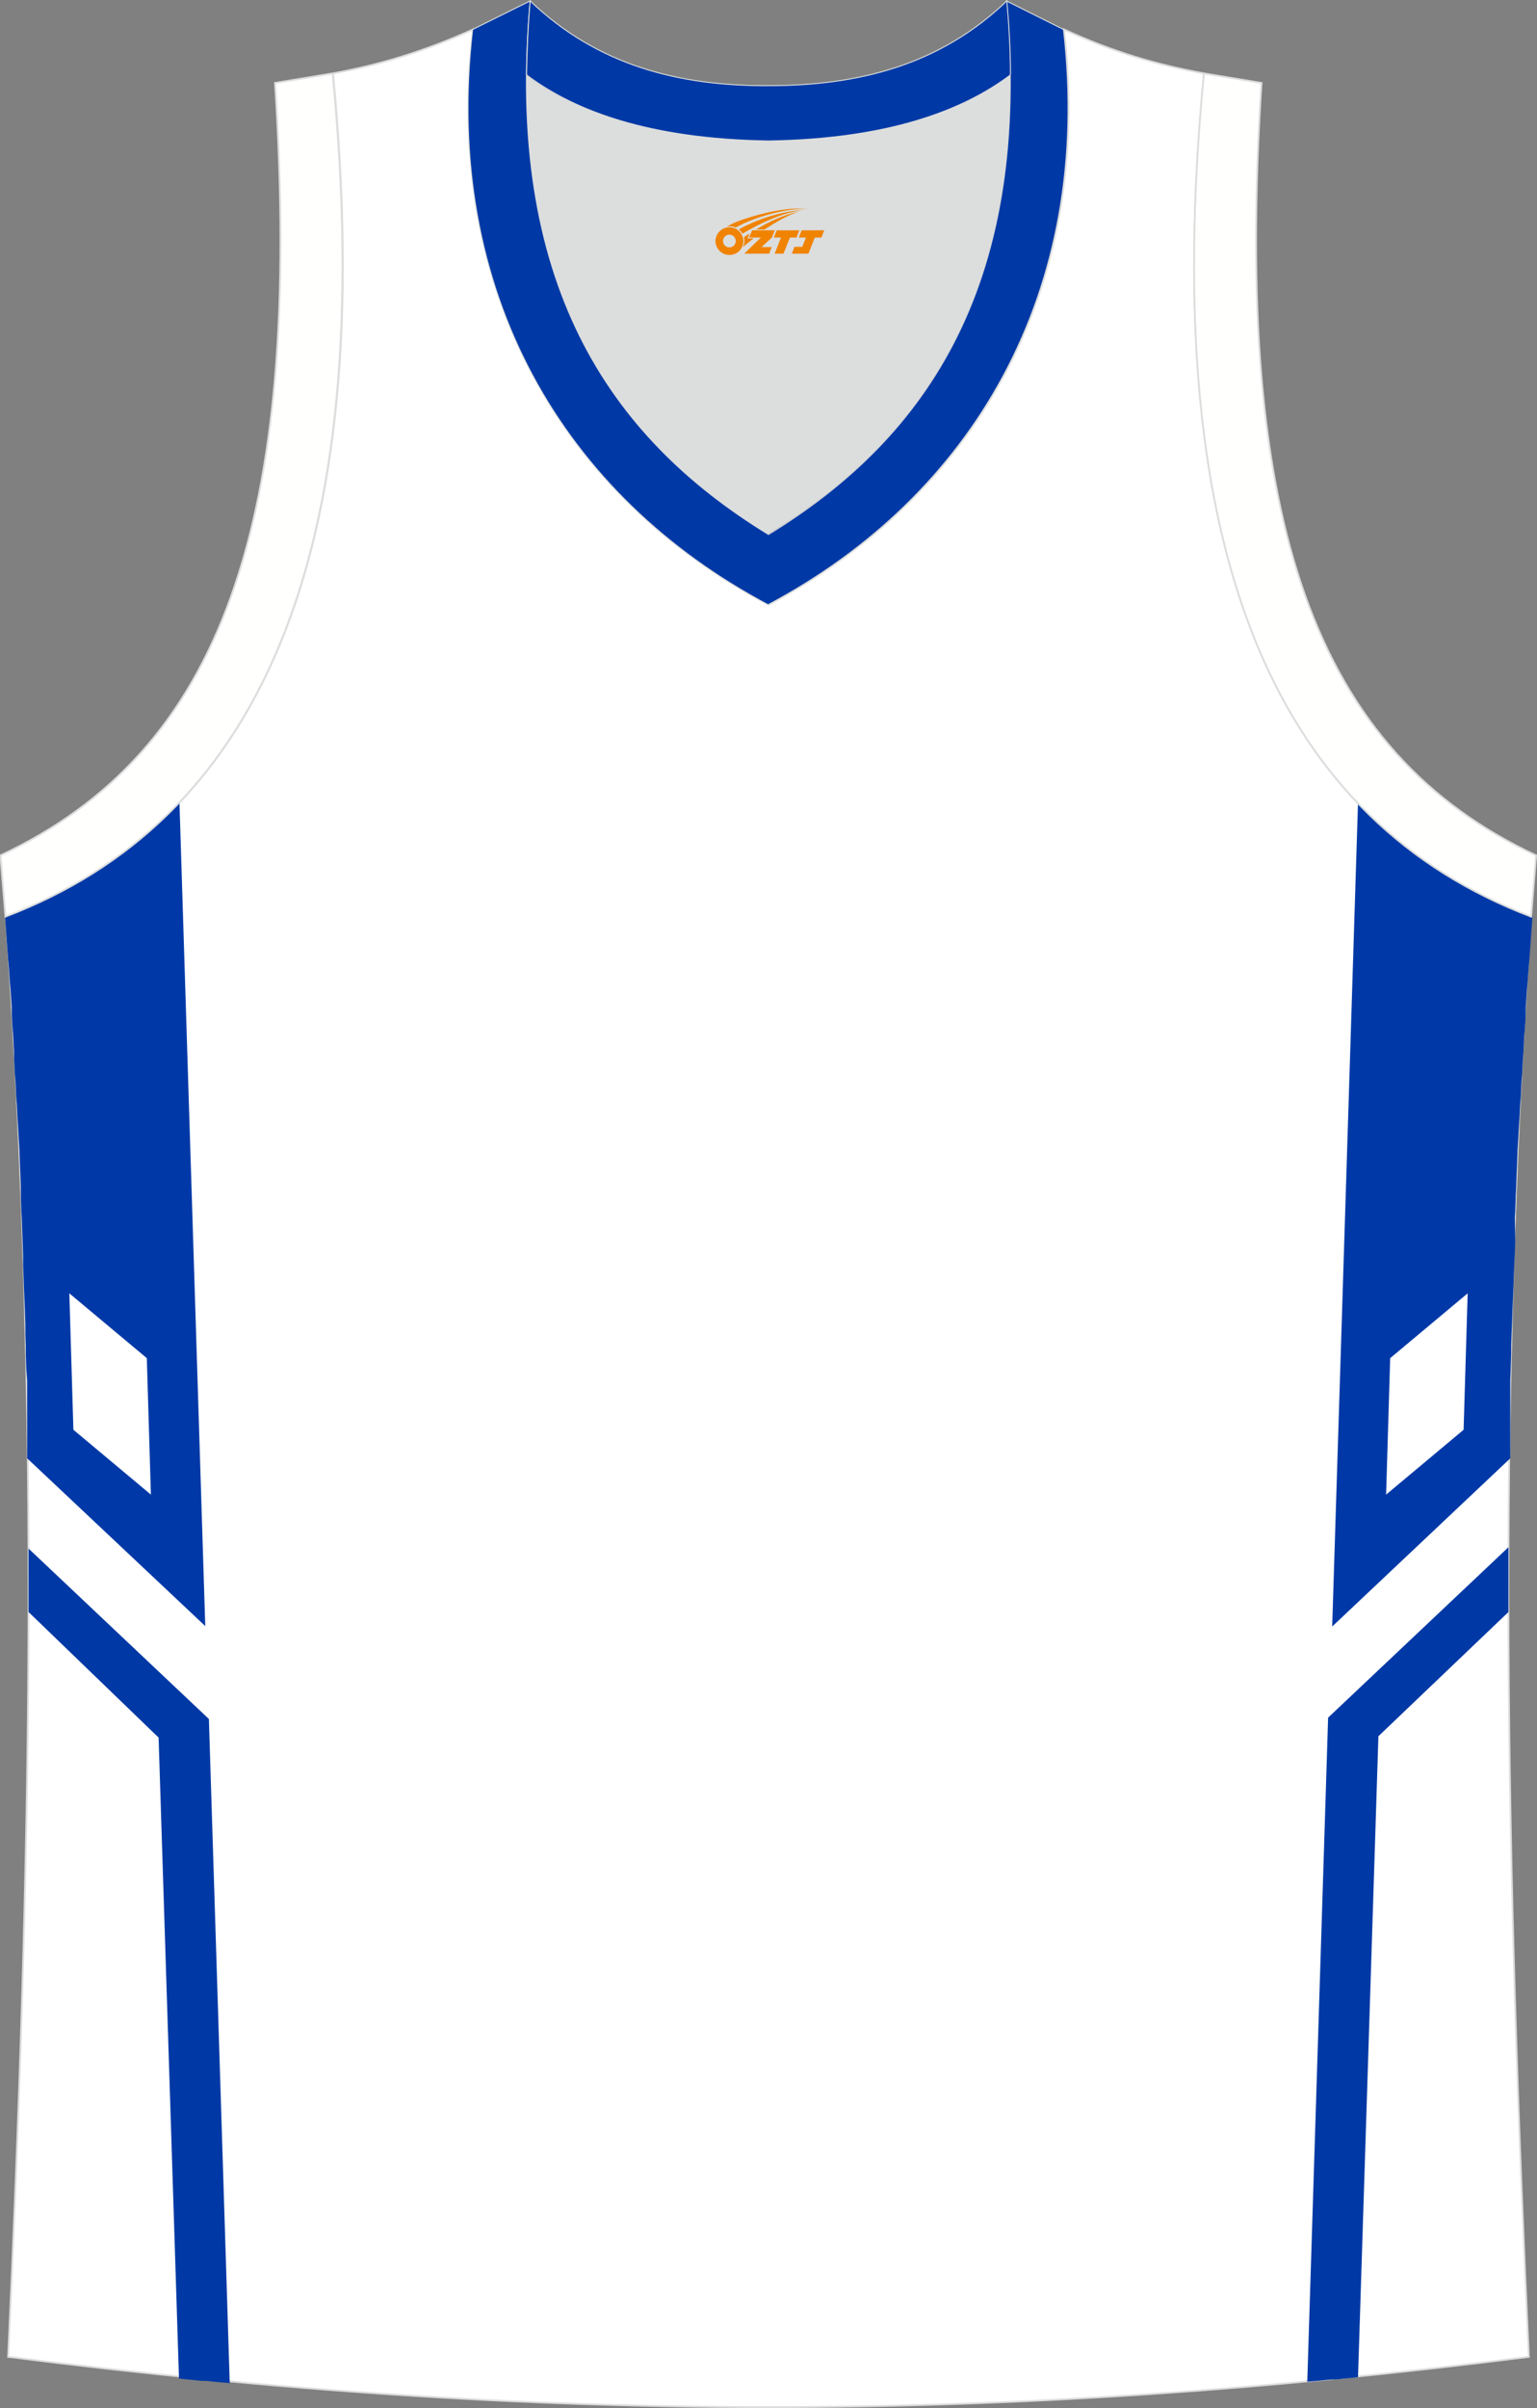 <?xml version="1.0" encoding="utf-8"?>
<!-- Generator: Adobe Illustrator 22.0.0, SVG Export Plug-In . SVG Version: 6.00 Build 0)  -->
<svg xmlns="http://www.w3.org/2000/svg" xmlns:xlink="http://www.w3.org/1999/xlink" version="1.1" id="图层_1" x="0px" y="0px" width="339.2px" height="531.2px" viewBox="0 0 339.2 531.2" enable-background="new 0 0 339.2 531.2" xml:space="preserve">
<rect x="0" y="0" width="339.2" height="531.2" fill="#808080" stroke="none"/>
<g>
	<path fill="#FFFFFF" stroke="#DCDDDD" stroke-width="0.4" stroke-miterlimit="22.926" d="M337.4,519.9   c-4.8-104-7.3-208.9,0.5-317.7l0,0c-54.6-20.8-82.7-77.3-72.2-186l0,0c-10.7-2-19.7-4.6-30.9-9.7c6.7,58-20.2,103-65.2,126.9   c-45-23.9-71.9-68.9-65.2-126.9c-11.2,5-20.3,7.7-30.9,9.7l0,0C84,124.9,55.8,181.4,1.3,202.2l0,0C9.1,311,6.6,415.8,1.8,519.9   C118.1,534.7,221,534.7,337.4,519.9z"/>
	<path fill="#0039A7" d="M306.8,299.6l17.1-14.3l-0.9,30.1l-17.1,14.3L306.8,299.6L306.8,299.6z M334.3,268.6l0.1-1.4   c0-1.1,0.1-2.3,0.1-3.4l0.1-1.8l0.1-3.1l0.1-1.9c0-1.1,0.1-2.2,0.1-3.3l0.1-1.6c0.1-1.1,0.1-2.2,0.2-3.4l0.1-1.5   c0.1-1.3,0.1-2.5,0.2-3.8l0.1-1.1c0.1-1.3,0.1-2.7,0.2-4l0.1-1.1c0.1-1.2,0.1-2.4,0.2-3.6l0.1-1.5c0.1-1.3,0.1-2.5,0.2-3.8l0.1-1   c0.1-1.4,0.2-2.8,0.2-4.2v-0.8c0.1-1.4,0.2-2.8,0.3-4.3l0.1-1c0.1-1.4,0.2-2.8,0.3-4.2l0.1-0.9c0.1-1.4,0.2-2.7,0.3-4.1v-0.1   l0.4-5.5l-0.2-0.1c-0.7-0.3-1.4-0.5-2.1-0.8l-0.5-0.2c-0.7-0.3-1.4-0.6-2.1-0.9l-0.5-0.2c-0.7-0.3-1.3-0.6-2-0.9l-0.5-0.2   c-0.6-0.3-1.2-0.6-1.8-0.9c-0.2-0.1-0.4-0.2-0.6-0.3c-0.6-0.3-1.2-0.6-1.8-0.9c-0.2-0.1-0.4-0.2-0.6-0.3c-0.6-0.3-1.1-0.6-1.7-0.9   c-0.2-0.1-0.4-0.2-0.7-0.4c-0.5-0.3-1.1-0.6-1.6-0.9c-0.2-0.1-0.5-0.3-0.7-0.4c-0.5-0.3-1-0.6-1.5-0.9c-0.3-0.2-0.5-0.3-0.8-0.5   c-0.5-0.3-0.9-0.6-1.4-0.9c-0.3-0.2-0.6-0.4-0.9-0.6c-0.4-0.3-0.9-0.6-1.3-0.9c-0.3-0.2-0.6-0.4-0.9-0.6c-0.4-0.3-0.8-0.6-1.2-0.9   c-0.3-0.2-0.6-0.5-0.9-0.7c-0.4-0.3-0.8-0.6-1.1-0.9c-0.3-0.3-0.7-0.5-1-0.8s-0.6-0.5-1-0.8s-0.8-0.6-1.1-0.9   c-0.3-0.2-0.6-0.5-0.9-0.8c-0.4-0.3-0.8-0.7-1.1-1c-0.3-0.2-0.5-0.5-0.8-0.7c-0.4-0.4-0.8-0.7-1.2-1.1c-0.3-0.2-0.5-0.5-0.8-0.7   c-0.3-0.3-0.7-0.7-1-1c0,0-0.8-0.8-0.9-0.9c-0.4-0.4-0.8-0.9-1.3-1.3l-0.1,3.1L294,358.8l39.3-37.1v-2.4v-2.6v-2.5v-2.7V311v-1.8   v-0.3v-2.6v-1.9l0.1-2.7l0.1-3v-2l0.1-2.7l0.1-2.4l0.1-2.7l0.1-2.5l0.1-2.4l0.1-2.8l0.1-2.5l0.1-2.1l0.1-3L334.3,268.6z"/>
	<path fill="#0039A5" d="M332.9,355.6v-0.2v-0.2V355v-0.2v-0.2v-0.2v-3.2V351v-0.2v-0.2v-0.2V350v-0.2v-0.2v-2.9v-0.2v-0.2v-0.2   v-0.2v-0.2v-0.2V345v-0.2v-0.2v-0.2v-2.5v-0.2v-0.2v-0.2l-39.8,37.6l-4.6,146.5l1-0.1h0.2c1.4-0.1,2.8-0.3,4.2-0.4h0.2h0.2h0.4h0.2   c1.6-0.2,3.2-0.3,4.8-0.5l0,0l4.5-141.4L332.9,355.6z"/>
	<path fill="#0039A7" d="M32.4,299.6l-17.1-14.3l0.9,30.1l17.1,14.3L32.4,299.6L32.4,299.6z M4.8,268.6l-0.1-1.4   c0-1.1-0.1-2.3-0.1-3.4l0-1.8l-0.1-3.1L4.4,257c0-1.1-0.1-2.2-0.1-3.3l-0.1-1.6c-0.1-1.1-0.1-2.2-0.2-3.4l-0.1-1.5   c-0.1-1.3-0.1-2.5-0.2-3.8l-0.1-1.1c-0.1-1.3-0.1-2.7-0.2-4l-0.1-1.1c-0.1-1.2-0.1-2.4-0.2-3.6l0-1.6c-0.1-1.3-0.1-2.5-0.2-3.8   l-0.1-1c-0.1-1.4-0.2-2.8-0.2-4.2v-0.8c-0.1-1.4-0.2-2.8-0.3-4.3l-0.1-1c-0.1-1.4-0.2-2.8-0.3-4.2l-0.1-0.9   c-0.1-1.4-0.2-2.7-0.3-4.1v-0.1l-0.4-5.5l0.2-0.1c0.7-0.3,1.4-0.5,2.1-0.8l0.5-0.2c0.7-0.3,1.4-0.6,2.1-0.9l0.5-0.2   c0.7-0.3,1.3-0.6,2-0.9l0.5-0.2c0.6-0.3,1.2-0.6,1.8-0.9c0.2-0.1,0.4-0.2,0.6-0.3c0.6-0.3,1.2-0.6,1.8-0.9c0.2-0.1,0.4-0.2,0.6-0.3   c0.6-0.3,1.1-0.6,1.7-0.9c0.2-0.1,0.4-0.2,0.7-0.4c0.5-0.3,1.1-0.6,1.6-0.9c0.2-0.1,0.5-0.3,0.7-0.4c0.5-0.3,1-0.6,1.5-0.9   c0.3-0.2,0.5-0.3,0.8-0.5c0.5-0.3,0.9-0.6,1.4-0.9c0.3-0.2,0.6-0.4,0.9-0.6c0.4-0.3,0.9-0.6,1.3-0.9c0.3-0.2,0.6-0.4,0.9-0.6   c0.4-0.3,0.8-0.6,1.2-0.9c0.3-0.2,0.6-0.5,0.9-0.7c0.4-0.3,0.8-0.6,1.1-0.9c0.3-0.3,0.7-0.5,1-0.8s0.6-0.5,1-0.8s0.8-0.6,1.1-0.9   c0.3-0.2,0.6-0.5,0.9-0.8c0.4-0.3,0.8-0.7,1.1-1c0.3-0.2,0.5-0.5,0.8-0.7c0.4-0.4,0.8-0.7,1.2-1.1c0.3-0.2,0.5-0.5,0.8-0.7   c0.3-0.3,0.7-0.7,1-1c0,0,0.8-0.8,0.9-0.9c0.4-0.4,0.8-0.9,1.3-1.3l0.1,3.1l5.6,178.7L6,321.7v-2.4v-2.6v-2.5v-2.7V311v-1.8v-0.3   v-2.6v-1.9L5.8,302l-0.1-3v-2l-0.1-2.7l0-2.3l-0.1-2.7l-0.1-2.5l-0.1-2.4l-0.1-2.8l-0.1-2.5l0-2.1L5,274L4.8,268.6z"/>
	<path fill="#0039A5" d="M6.3,355.6v-0.2v-0.2V355v-0.2v-0.2v-0.2v-3.2V351v-0.2v-0.2v-0.2V350v-0.2v-0.2v-2.9v-0.2v-0.2v-0.2v-0.2   v-0.2v-0.2v-0.2v-0.2v-0.2v-0.2v-2.5V342v-0.2v-0.2l39.8,37.6l4.6,146.5l-1-0.1h-0.2c-1.4-0.1-2.8-0.3-4.2-0.4h-0.2h-0.2h-0.3h-0.2   c-1.6-0.2-3.2-0.3-4.8-0.5h-0.1L35,383.3L6.3,355.6z"/>
	<path fill="#DCDDDD" d="M169.6,31.1c26.5-0.4,42.9-6.7,53.3-14.5c0-0.1,0-0.1,0-0.2c0.5,51.7-21.1,81.8-53.4,101.4   C137.3,98.1,115.7,68,116.1,16.4c0,0.1,0,0.1,0,0.2C126.6,24.4,143.1,30.7,169.6,31.1z"/>
	<path fill="#FFFFFE" stroke="#DCDDDD" stroke-width="0.4" stroke-miterlimit="22.926" d="M1.2,202.2c54.6-20.8,82.7-77.3,72.2-186   l-12.7,2.1C67,116,48.7,165.9,0.1,188.7L1.2,202.2z"/>
	<path fill="#0039A6" stroke="#DCDDDD" stroke-width="0.216" stroke-miterlimit="22.926" d="M117,0.2c-5.5,61.8,17.1,96,52.6,117.7   C205.1,96.2,227.7,62,222.1,0.2l12.6,6.3c6.7,58-20.2,103-65.2,126.9c-45-23.9-71.9-68.9-65.2-126.9L117,0.2z"/>
	<path fill="#FFFFFE" stroke="#DCDDDD" stroke-width="0.4" stroke-miterlimit="22.926" d="M337.9,202.2   c-54.6-20.8-82.7-77.3-72.2-186l12.7,2.1c-6.3,97.7,12,147.6,60.6,170.4L337.9,202.2L337.9,202.2z"/>
	<path fill="#0039A6" stroke="#DCDDDD" stroke-width="0.216" stroke-miterlimit="22.926" d="M117,0.2c14.9,14.3,33,18.8,52.6,18.7   c19.6,0,37.7-4.4,52.6-18.7c0.5,5.6,0.8,11,0.8,16.2c0,0.1,0,0.1-0.1,0.2c-10.4,7.8-26.9,14.1-53.3,14.5   c-26.5-0.4-42.9-6.7-53.3-14.5c0-0.1,0-0.1-0.1-0.2C116.3,11.3,116.5,5.9,117,0.2z"/>
	
</g>
<g id="图层_x0020_1">
	<path fill="#F08300" d="M158.08,54.21c0.416,1.136,1.472,1.984,2.752,2.032c0.144,0,0.304,0,0.448-0.016h0.016   c0.016,0,0.064,0,0.128-0.016c0.032,0,0.048-0.016,0.08-0.016c0.064-0.016,0.144-0.032,0.224-0.048c0.016,0,0.016,0,0.032,0   c0.192-0.048,0.4-0.112,0.576-0.208c0.192-0.096,0.4-0.224,0.608-0.384c0.672-0.56,1.104-1.408,1.104-2.352   c0-0.224-0.032-0.448-0.08-0.672l0,0C163.92,52.33,163.87,52.16,163.79,51.98C163.32,50.89,162.24,50.13,160.97,50.13C159.28,50.13,157.9,51.5,157.9,53.2C157.9,53.55,157.96,53.89,158.08,54.21L158.08,54.21L158.08,54.21z M162.38,53.23L162.38,53.23C162.35,54.01,161.69,54.61,160.91,54.57C160.12,54.54,159.53,53.89,159.56,53.1c0.032-0.784,0.688-1.376,1.472-1.344   C161.8,51.79,162.41,52.46,162.38,53.23L162.38,53.23z"/>
	<polygon fill="#F08300" points="176.41,50.81 ,175.77,52.4 ,174.33,52.4 ,172.91,55.95 ,170.96,55.95 ,172.36,52.4 ,170.78,52.4    ,171.42,50.81"/>
	<path fill="#F08300" d="M178.38,46.08c-1.008-0.096-3.024-0.144-5.056,0.112c-2.416,0.304-5.152,0.912-7.616,1.664   C163.66,48.46,161.79,49.18,160.44,49.95C160.64,49.92,160.83,49.9,161.02,49.9c0.48,0,0.944,0.112,1.36,0.288   C166.48,47.87,173.68,45.82,178.38,46.08L178.38,46.08L178.38,46.08z"/>
	<path fill="#F08300" d="M163.85,51.55c4-2.368,8.88-4.672,13.488-5.248c-4.608,0.288-10.224,2-14.288,4.304   C163.37,50.86,163.64,51.18,163.85,51.55C163.85,51.55,163.85,51.55,163.85,51.55z"/>
	<polygon fill="#F08300" points="181.9,50.81 ,181.28,52.4 ,179.82,52.4 ,178.41,55.95 ,177.95,55.95 ,176.44,55.95 ,174.75,55.95    ,175.34,54.45 ,177.05,54.45 ,177.87,52.4 ,176.28,52.4 ,176.92,50.81"/>
	<polygon fill="#F08300" points="170.99,50.81 ,170.35,52.4 ,168.06,54.51 ,170.32,54.51 ,169.74,55.95 ,164.25,55.95 ,167.92,52.4    ,165.34,52.4 ,165.98,50.81"/>
	<path fill="#F08300" d="M176.27,46.67c-3.376,0.752-6.464,2.192-9.424,3.952h1.888C171.16,49.05,173.5,47.62,176.27,46.67z    M165.47,51.49C164.84,51.87,164.78,51.92,164.17,52.33c0.064,0.256,0.112,0.544,0.112,0.816c0,0.496-0.112,0.976-0.32,1.392   c0.176-0.16,0.32-0.304,0.432-0.4c0.272-0.24,0.768-0.64,1.6-1.296l0.32-0.256H164.99l0,0L165.47,51.49L165.47,51.49L165.47,51.49z"/>
</g>
</svg>